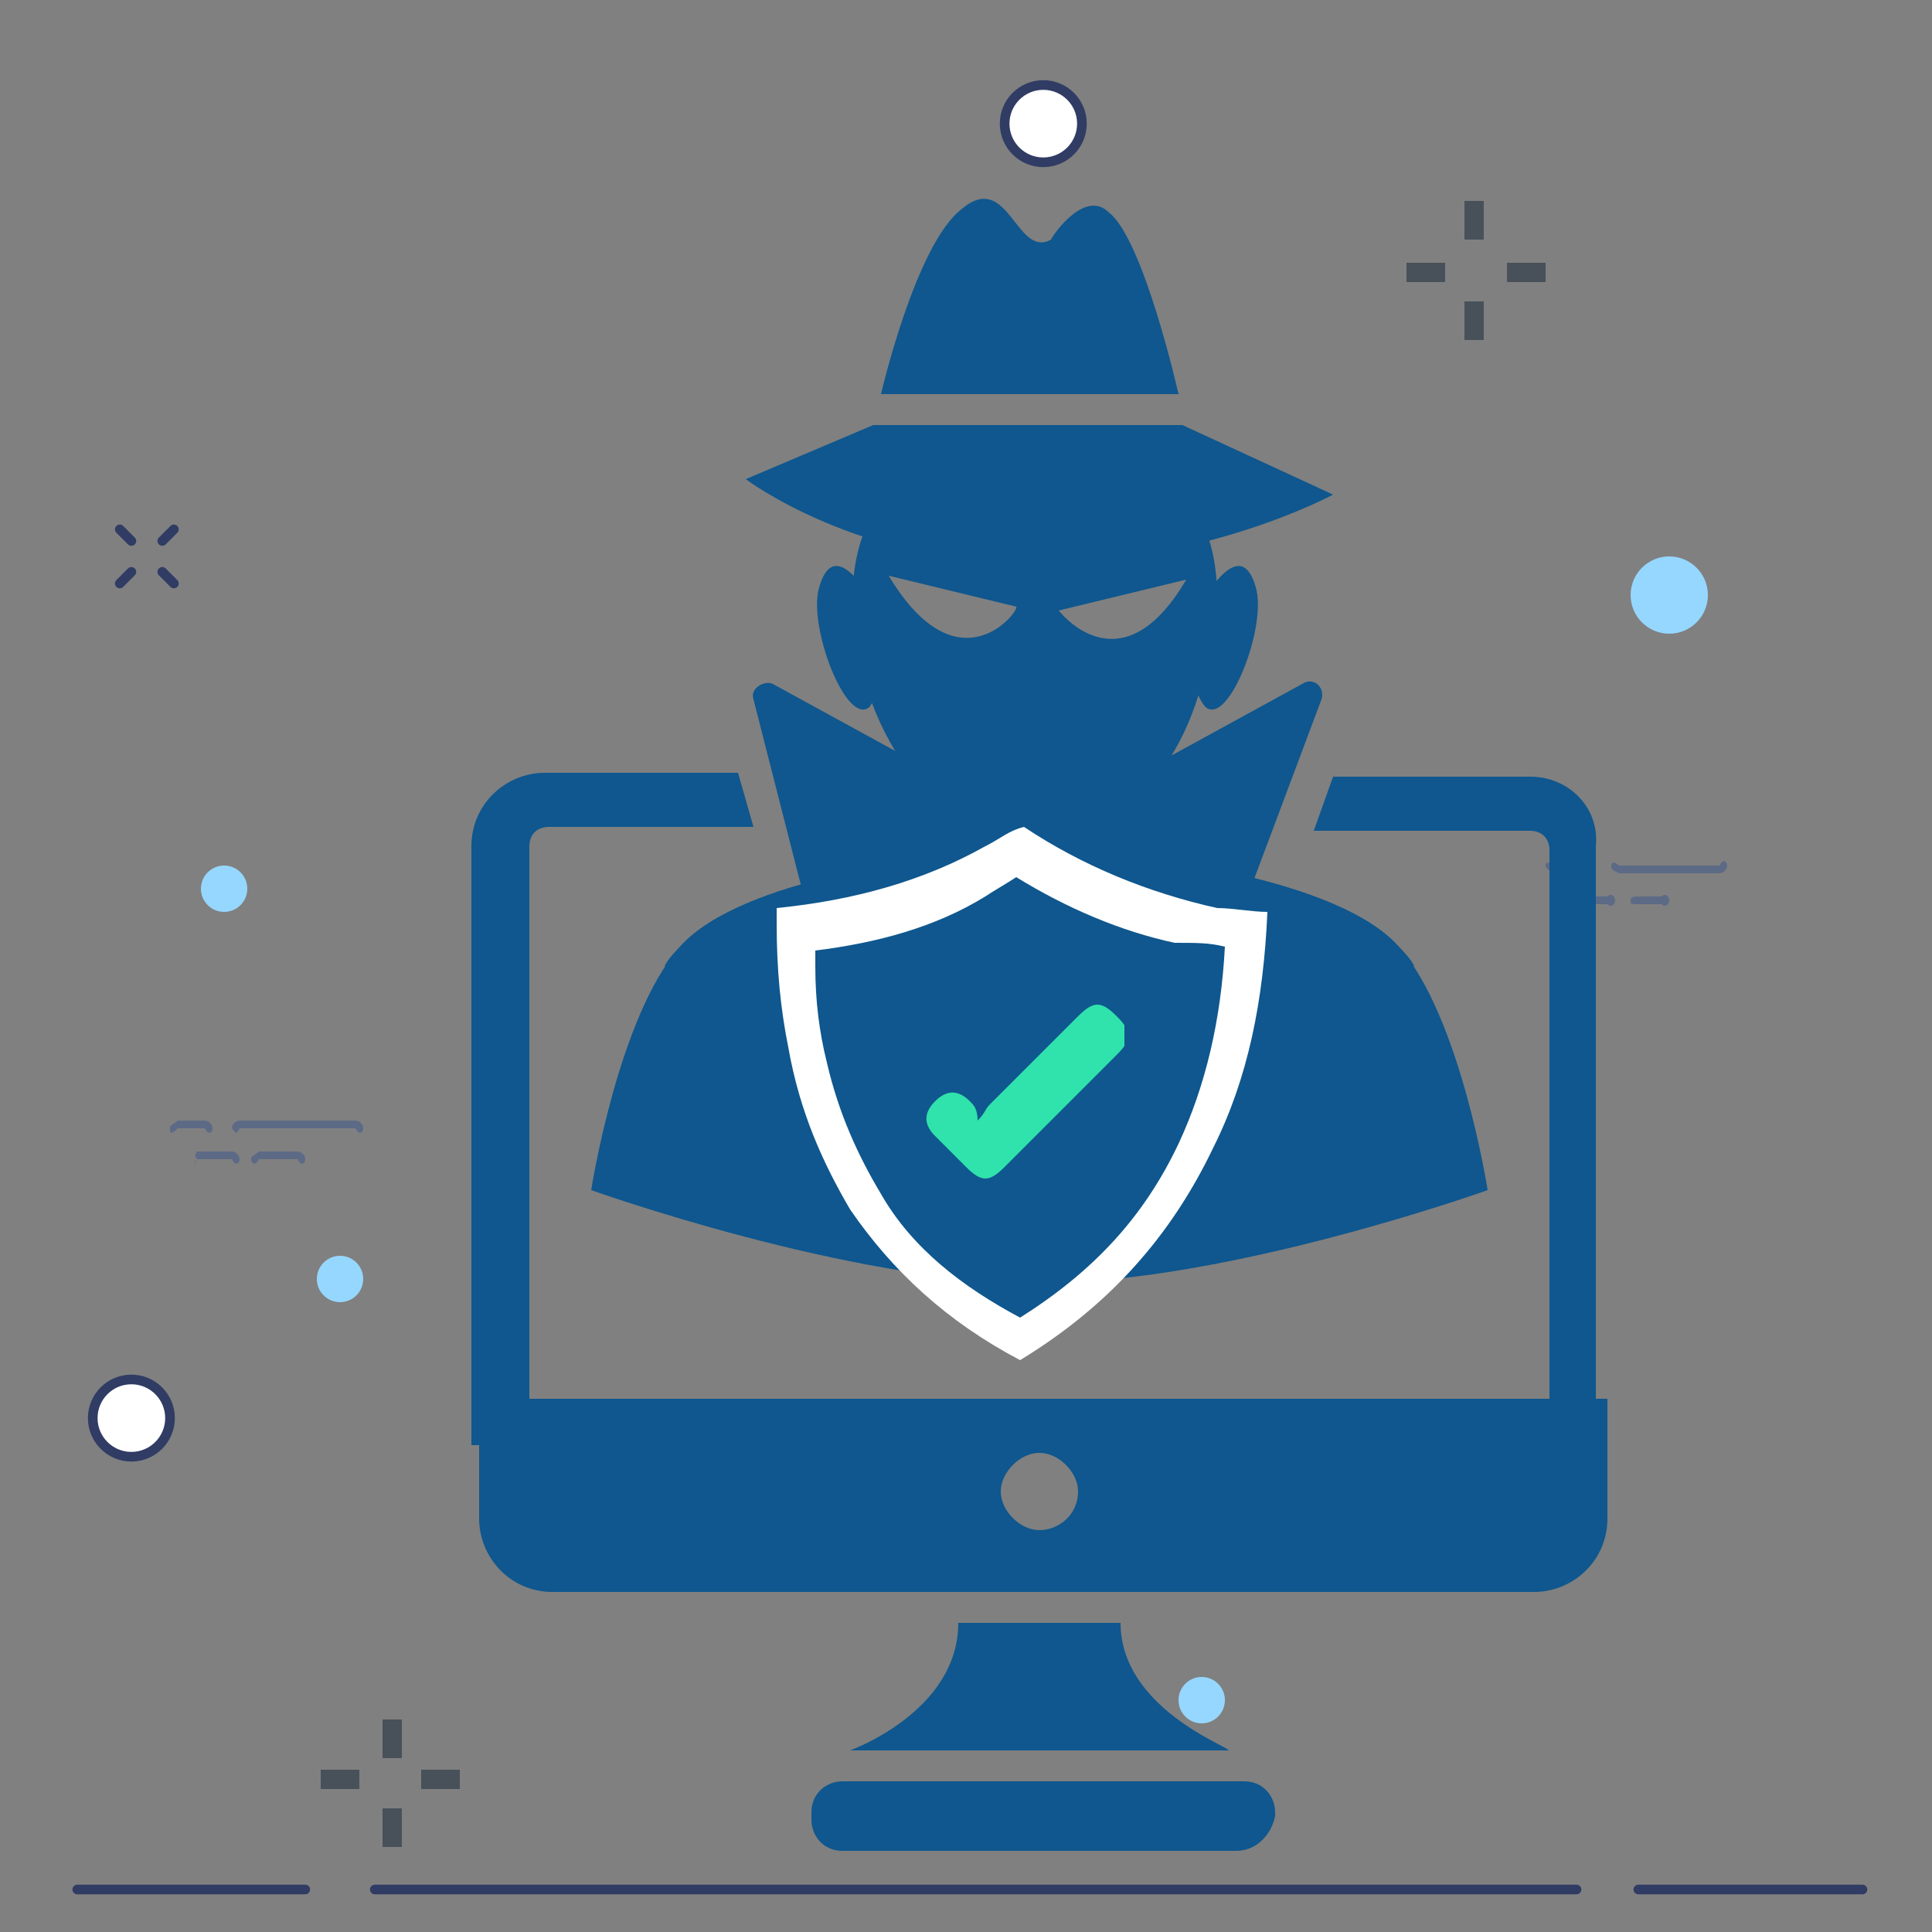<svg version="1.1" id="Layer_1" xmlns="http://www.w3.org/2000/svg" xmlns:xlink="http://www.w3.org/1999/xlink" x="0" y="0" viewBox="0 0 50 50" style="enable-background:new 0 0 50 50" xml:space="preserve"><rect x="0" y="0" width="50" height="50" fill="#808080" stroke="none"/><style>.st2{fill:#96d7ff}.st5{stroke:#303c64;stroke-width:.25;stroke-miterlimit:10;fill:#fff}.st12{fill:#0f578e}</style><defs><path id="SVGID_1_" d="M2.2.1h48v48h-48z"/></defs><clipPath id="SVGID_2_"><use xlink:href="#SVGID_1_" style="overflow:visible"/></clipPath><g style="clip-path:url(#SVGID_2_)"><path d="M9.9 44.5h.5v1h-.5zm0 2.3h.5v1h-.5zm1-1h1v.5h-1zm-2.6 0h1v.5h-1zM37.9 5.2h.5v1h-.5zm0 2.6h.5v1h-.5zm1.1-1h1v.5h-1zm-2.6 0h1v.5h-1z" style="fill:#48515a"/><circle class="st2" cx="43.2" cy="15.4" r="1"/><circle class="st2" cx="5.8" cy="23" r=".6"/><circle class="st2" cx="8.8" cy="33.1" r=".6"/><circle class="st2" cx="31.1" cy="44" r=".6"/></g><path d="M6.2 29.2h3c.1.2.2.1.2 0s-.1-.2-.2-.2h-3c-.1 0-.2.1-.2.2.1.1.1.2.2 0zm-1.6 0h.7c.1.2.2.1.2 0s-.1-.2-.2-.2h-.7c-.1.1-.2.1-.2.2s0 .2.2 0zm.5.8H6c.1.2.2.1.2 0s-.1-.2-.2-.2h-.9s-.1.1 0 .2c-.1.1-.1.2 0 0zm1.6 0h1c.1.2.2.1.2 0s-.1-.2-.2-.2h-1c-.1.1-.2.1-.2.2s.1.2.2 0zm35.2-7.4h2.6c.1 0 .2-.1.2-.2s-.1-.2-.2 0h-2.6c-.1-.1-.2-.1-.2 0s0 .1.2.2zm-1.7 0h.7c.1 0 .2-.1.2-.2s-.1-.2-.2 0h-.7c-.1-.1-.2-.1-.2 0s.1.1.2.2zm.6.8h.8c.1.1.2 0 .2-.1s-.1-.2-.2-.1h-.8c-.1 0-.2 0-.2.1s.1.1.2.1zm1.6 0h.6c.1.1.2 0 .2-.1s-.1-.2-.2-.1h-.6c-.1 0-.2 0-.2.1s0 .1.2.1z" style="fill:#5c6a86" id="Layer_1_1_"/><path d="M2 48.9h5.9m34.5 0h5.8m-38.5 0h31.1" style="fill:none;stroke-linecap:round;stroke-linejoin:round;stroke:#303c64;stroke-width:.25;stroke-miterlimit:10"/><circle class="st5" cx="3.4" cy="36.7" r="1"/><circle class="st5" cx="27" cy="3.2" r="1"/><path d="m4.5 13.7-.3.3m-.8.8-.3.3m1.4 0-.3-.3m-.8-.8-.3-.3" style="fill:none;stroke-linecap:round;stroke:#303c64;stroke-width:.25;stroke-miterlimit:10"/><path class="st12" d="M12.4 36.2v3.1c0 1 .8 1.9 1.9 1.9h25.4c1 0 1.9-.8 1.9-1.9v-3.1H12.4zm14.5 3.4c-.5 0-1-.5-1-1s.5-1 1-1 1 .5 1 1c0 .6-.5 1-1 1zM29 42h-4.2c0 2.3-2.8 3.3-2.8 3.3h9.8c0-.1-2.8-1.1-2.8-3.3zm3 5.9H21.8c-.5 0-.8-.4-.8-.8v-.2c0-.5.4-.8.8-.8h10.4c.5 0 .8.4.8.8v.1c-.1.5-.5.9-1 .9zm-9.4-32.4c-.1 0-1-1.7-1.4-.3-.3 1 .7 3.6 1.3 3.1.6-.8.1-2.8.1-2.8zm8.5 0c.1 0 1-1.7 1.4-.3.3 1-.7 3.6-1.3 3.1-.7-.8-.1-2.8-.1-2.8zm.5 11 5-1.5c-.1-.2-.3-.4-.4-.5-1.6-1.8-6.7-2.3-6.7-2.3 0 3.1-.8 5.2-1.6 6.6l-.2-4.3-.8-.6-.8.6-.2 4.3c-.7-1.4-1.6-3.5-1.6-6.6 0 0-5.1.5-6.7 2.3-1.6 1.8-2.3 6.3-2.3 6.3s6.7 2.4 11.5 2.4c1.4 0 3.2-.3 4.7-.5v-6.2h.1z"/><path class="st12" d="m22.2 26.5-5-1.5c.1-.2.3-.4.4-.5 1.6-1.8 6.7-2.3 6.7-2.3 0 3.1.8 5.2 1.6 6.6l.2-4.3.8-.6.8.6.2 4.3c.7-1.4 1.6-3.5 1.6-6.6 0 0 5.1.5 6.7 2.3 1.6 1.8 2.3 6.3 2.3 6.3s-6.7 2.4-11.5 2.4c-1.4 0-3.2-.3-4.7-.5v-6.2h-.1z"/><path class="st12" d="m20.7 22.8-1.2-4.7c-.1-.3.3-.5.5-.4l4.2 2.3h5.3l4.2-2.3c.3-.2.6.1.5.4l-1.8 4.8-4.3 6-5.5.4-1.9-6.5zM22.6 11l-3.3 1.4s2.9 2.2 7.4 2.2 7.8-1.8 7.8-1.8L30.6 11h-8zm.2-.8h7.7s-.9-4-1.8-4.7c-.6-.6-1.4.5-1.5.7-.9.5-1.1-1.8-2.3-.8-1.2.9-2.1 4.8-2.1 4.8z"/><path class="st12" d="M39.6 20.1h-5.1l-.5 1.4h5.6c.3 0 .5.2.5.5v14.2H13.7V21.9c0-.3.2-.5.5-.5h5.3l-.4-1.4h-5c-1 0-1.9.8-1.9 1.9v15.5h29.1V21.9c.1-1-.7-1.8-1.7-1.8z"/><path class="st12" d="M26.8 11.3c-4.6 0-5.3 3.4-4.4 6.4s3.2 4.2 3.6 4.3c.5.2 1.1.2 1.6 0s2.7-1.3 3.5-4.3c1-3 .3-6.4-4.3-6.4zM23 14.9l3.3.8c.1.1-1.5 2.2-3.3-.8zm4.4.9 3.3-.8c-1.7 2.9-3.3.8-3.3.8z"/><path d="M32.8 23.6c-.1 2.3-.5 4.3-1.4 6.1-1.1 2.3-2.7 4.1-5 5.5-1.9-1-3.3-2.3-4.4-3.9-.7-1.2-1.3-2.5-1.6-4.2-.2-1-.3-2-.3-3.2v-.4c2-.2 3.8-.7 5.4-1.6.4-.2.6-.4 1-.5 1.5 1 3.2 1.7 5 2.1.4 0 .9.1 1.3.1zm-8 4.9c-.4-.4-.7-.4-1.2 0-.4.4-.4.8 0 1.2.3.4.6.6 1 1 .5.5.8.5 1.3 0l3.5-3.5c.5-.5.5-.8.1-1.2-.4-.4-.8-.4-1.2 0l-2.7 2.7c-.1.1-.2.2-.4.3-.1-.2-.3-.4-.4-.5z" id="Anti-Virus_4_" style="fill:#fff"/><path style="fill:#30e2ab" d="M29.1 31.4h-5.3l-1.3-6.6h6.6z"/><path class="st12" d="M31.7 24.5c-.1 1.9-.5 3.6-1.2 5.1-.9 1.9-2.2 3.3-4.1 4.5-1.5-.8-2.8-1.8-3.6-3.2-.6-1-1.1-2.1-1.4-3.4-.2-.8-.3-1.6-.3-2.5v-.4c1.6-.2 3.1-.6 4.4-1.4.3-.2.5-.3.8-.5 1.3.8 2.7 1.4 4.1 1.7.6 0 .9 0 1.3.1zm-6.6 4c-.3-.3-.6-.3-.9 0-.3.3-.3.6 0 .9l.8.8c.4.4.6.4 1 0l2.9-2.9c.4-.4.4-.6 0-1s-.6-.4-1 0l-2.3 2.3c-.1.1-.1.2-.3.4 0-.3-.1-.4-.2-.5z" id="Anti-Virus_3_"/></svg>